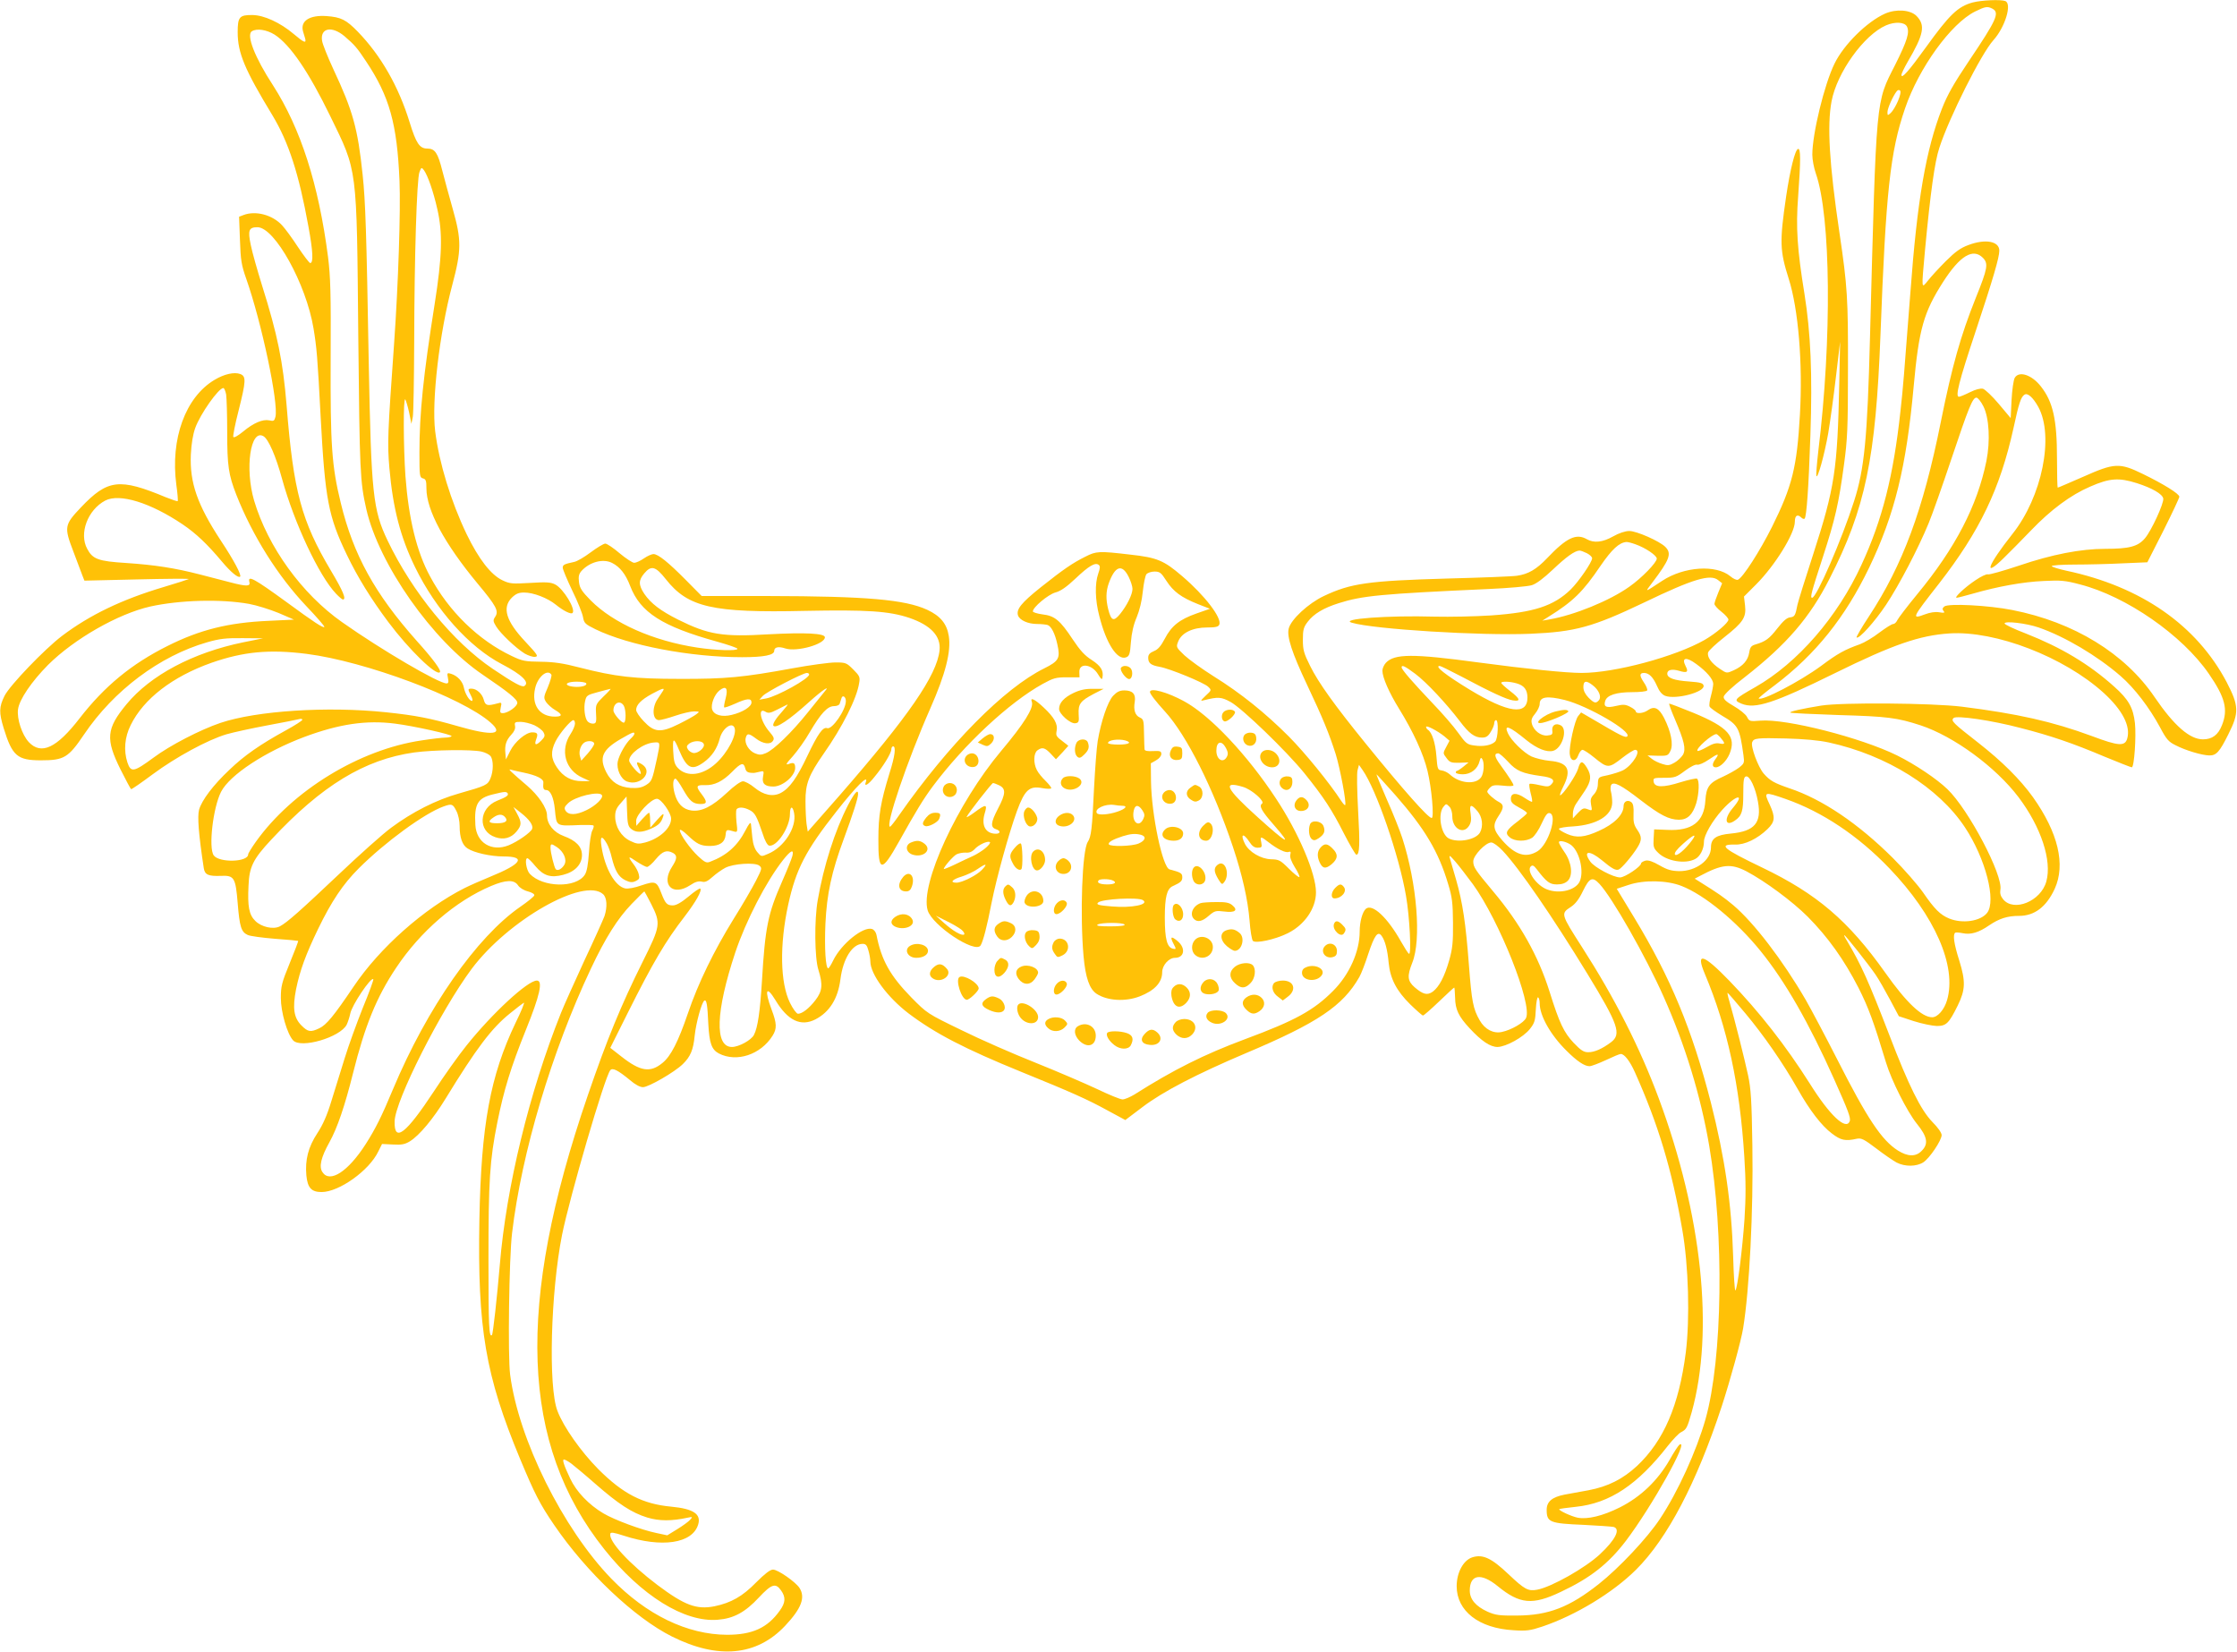 <?xml version="1.0" standalone="no"?>
<!DOCTYPE svg PUBLIC "-//W3C//DTD SVG 20010904//EN"
 "http://www.w3.org/TR/2001/REC-SVG-20010904/DTD/svg10.dtd">
<svg version="1.0" xmlns="http://www.w3.org/2000/svg"
 width="1280pt" height="945pt" viewBox="0 0 1280 945"
 preserveAspectRatio="xMidYMid meet">
<g transform="translate(0,945) scale(0.1,-0.1)"
fill="#ffc107" stroke="none">
<path d="M11288 9436 c-85 -23 -133 -69 -269 -258 -96 -133 -139 -182 -139
-157 0 8 16 41 35 74 94 160 103 211 51 264 -35 35 -116 41 -180 13 -103 -46
-236 -177 -289 -286 -58 -118 -127 -401 -127 -521 0 -28 9 -76 20 -107 86
-246 93 -946 14 -1591 -8 -70 -13 -133 -11 -140 7 -21 46 120 68 244 11 66 31
210 44 322 l24 202 -5 -244 c-10 -487 -26 -592 -148 -969 -46 -141 -87 -273
-91 -292 -12 -62 -16 -69 -42 -72 -19 -2 -40 -21 -73 -63 -46 -59 -67 -75
-125 -92 -24 -7 -31 -15 -36 -46 -7 -45 -36 -78 -89 -102 -40 -18 -40 -18 -80
9 -48 32 -74 68 -66 94 4 11 45 49 92 86 108 85 127 114 119 182 l-6 51 69 69
c108 108 222 292 222 359 0 36 15 46 38 23 6 -6 15 -9 18 -5 11 11 23 175 33
477 12 349 2 584 -34 809 -41 253 -50 378 -36 558 15 208 15 276 -1 271 -17
-6 -45 -118 -68 -273 -38 -259 -36 -309 15 -470 55 -173 81 -484 64 -778 -17
-300 -44 -409 -160 -642 -69 -138 -167 -291 -195 -302 -7 -3 -27 6 -43 20 -82
68 -265 56 -390 -26 -105 -69 -100 -68 -58 -12 101 133 114 168 76 206 -33 33
-166 92 -207 91 -22 0 -59 -12 -92 -31 -60 -34 -110 -39 -150 -16 -61 35 -116
9 -228 -109 -61 -64 -108 -91 -172 -100 -25 -4 -205 -11 -400 -16 -451 -13
-551 -27 -705 -100 -89 -42 -188 -134 -201 -186 -12 -46 19 -140 105 -322 90
-190 127 -281 164 -397 25 -81 63 -282 54 -291 -2 -3 -12 8 -22 23 -67 103
-207 275 -300 369 -135 135 -275 248 -431 345 -65 41 -140 95 -167 120 -48 46
-48 47 -35 80 20 49 83 79 165 79 50 0 65 4 70 17 15 38 -84 167 -213 277
-105 90 -143 106 -297 123 -179 21 -194 20 -257 -12 -74 -37 -125 -72 -256
-176 -110 -88 -140 -125 -129 -160 9 -27 57 -49 109 -49 24 0 52 -3 61 -6 21
-8 42 -50 55 -110 18 -80 9 -96 -75 -138 -229 -113 -546 -434 -829 -838 -26
-38 -50 -68 -53 -68 -30 0 97 375 231 679 86 195 119 324 105 412 -11 70 -48
115 -123 150 -128 59 -348 78 -911 79 l-380 0 -90 91 c-101 102 -159 149 -186
149 -10 0 -35 -11 -55 -25 -20 -14 -45 -25 -55 -25 -10 0 -48 25 -84 55 -35
30 -72 55 -82 55 -10 -1 -47 -23 -83 -50 -36 -27 -78 -52 -95 -55 -56 -12 -65
-16 -65 -33 0 -10 25 -69 55 -132 31 -63 58 -131 61 -151 6 -34 12 -40 71 -69
191 -93 543 -160 839 -160 125 0 184 12 184 36 0 22 25 27 64 14 65 -21 226
24 226 64 0 23 -114 28 -322 17 -264 -16 -345 -2 -518 84 -101 51 -155 92
-193 147 -34 51 -34 78 -1 117 40 48 65 42 124 -33 127 -161 266 -193 796
-181 354 7 481 -1 597 -40 123 -42 182 -105 173 -186 -15 -142 -178 -378 -573
-831 l-181 -206 -7 44 c-3 24 -6 82 -6 129 -1 100 19 151 104 273 107 152 190
317 203 404 6 34 3 41 -34 78 -38 38 -43 40 -101 40 -34 0 -146 -15 -249 -34
-278 -51 -381 -61 -642 -60 -261 0 -367 12 -574 65 -92 24 -145 32 -221 33
-90 1 -107 4 -167 33 -190 90 -360 255 -467 455 -77 141 -123 332 -141 573
-12 171 -13 453 -1 440 4 -6 14 -39 22 -75 l13 -65 8 40 c4 22 7 213 8 425 1
494 15 936 30 975 11 29 12 29 26 11 22 -31 54 -123 76 -221 32 -137 28 -273
-15 -545 -65 -409 -87 -625 -87 -848 0 -135 1 -144 20 -149 17 -4 20 -14 20
-58 0 -123 103 -315 293 -544 107 -128 122 -157 101 -189 -14 -21 -13 -26 5
-56 25 -41 113 -124 163 -155 21 -12 48 -21 60 -19 20 3 14 12 -57 88 -110
117 -133 194 -76 251 23 22 39 29 70 29 53 0 134 -31 182 -70 43 -35 86 -56
95 -47 20 20 -52 139 -99 163 -25 13 -50 15 -143 9 -105 -6 -117 -5 -159 15
-67 32 -136 122 -205 264 -90 188 -157 406 -180 589 -21 172 24 560 98 837 53
199 53 257 3 433 -22 78 -49 177 -60 220 -26 103 -42 127 -86 127 -44 0 -64
30 -101 150 -63 205 -164 382 -297 519 -66 68 -96 83 -178 89 -98 7 -152 -28
-135 -88 3 -11 9 -29 12 -40 8 -30 -6 -25 -66 26 -77 65 -169 107 -235 108
-75 1 -85 -11 -85 -98 0 -119 40 -214 199 -476 93 -155 151 -333 206 -637 26
-141 29 -208 10 -208 -5 0 -37 42 -71 93 -33 51 -74 106 -90 123 -55 60 -151
85 -220 59 l-26 -10 5 -133 c4 -115 8 -143 36 -222 88 -250 186 -713 167 -790
-6 -23 -10 -26 -35 -20 -38 8 -91 -15 -151 -65 -28 -23 -51 -36 -55 -30 -3 5
10 73 30 150 43 171 44 197 10 210 -34 13 -92 0 -147 -33 -167 -99 -254 -338
-219 -601 7 -48 10 -90 8 -93 -3 -2 -33 8 -68 22 -266 111 -333 103 -486 -58
-95 -100 -97 -112 -43 -253 23 -60 46 -122 52 -138 l11 -28 301 7 c165 4 299
5 296 2 -3 -2 -68 -23 -145 -46 -238 -71 -421 -159 -580 -279 -99 -75 -299
-283 -329 -343 -32 -64 -32 -96 -5 -185 49 -159 78 -184 213 -184 133 0 157
15 247 148 170 252 433 449 703 527 73 21 108 25 205 24 l116 -1 -114 -23
c-287 -59 -530 -188 -667 -354 -116 -140 -121 -199 -34 -374 30 -60 57 -110
60 -112 3 -2 59 37 125 86 131 97 313 196 421 228 38 11 143 34 234 51 91 17
173 33 183 36 9 3 17 1 17 -4 0 -5 -44 -33 -97 -62 -144 -79 -236 -143 -319
-223 -94 -88 -160 -176 -175 -230 -10 -39 -3 -137 27 -334 6 -38 26 -47 100
-44 74 3 82 -10 94 -156 11 -135 20 -165 57 -182 14 -7 84 -16 156 -22 72 -5
132 -11 133 -12 2 -1 -20 -59 -48 -127 -46 -112 -51 -133 -51 -200 0 -80 36
-205 70 -242 44 -49 270 17 307 90 7 15 16 43 20 62 8 47 118 211 132 198 3
-3 -24 -77 -60 -164 -35 -88 -82 -217 -104 -289 -22 -71 -56 -182 -76 -245
-24 -80 -49 -136 -80 -183 -52 -79 -71 -152 -63 -242 7 -71 29 -95 87 -95 100
0 273 123 325 233 l21 42 62 -3 c50 -3 69 1 97 18 55 34 134 129 205 245 175
286 263 403 368 487 37 30 72 57 79 61 7 4 -14 -48 -47 -115 -145 -304 -197
-584 -207 -1128 -11 -621 34 -888 233 -1367 84 -201 113 -258 195 -378 184
-270 460 -531 674 -638 264 -132 485 -111 647 61 94 100 118 163 82 218 -24
35 -123 104 -151 104 -16 0 -47 -24 -96 -73 -78 -80 -143 -117 -239 -137 -102
-20 -170 5 -325 121 -163 123 -281 251 -271 294 2 10 19 8 77 -11 218 -71 393
-45 426 64 18 60 -28 90 -154 102 -163 15 -276 73 -417 214 -99 100 -199 241
-234 333 -54 137 -39 680 26 1008 44 218 244 904 276 942 13 16 44 0 112 -56
30 -26 58 -41 75 -41 32 0 181 86 228 132 44 43 60 81 68 163 8 75 40 190 55
200 13 8 18 -22 23 -135 6 -109 19 -145 60 -167 102 -53 240 -7 308 102 25 40
24 70 -6 149 -42 112 -31 141 22 54 70 -117 145 -153 229 -110 81 42 129 119
143 230 15 117 68 202 127 202 18 0 25 -8 33 -38 6 -20 11 -48 11 -62 0 -74
99 -207 220 -299 153 -115 321 -202 645 -334 283 -115 376 -156 494 -221 l100
-54 98 74 c117 89 310 189 593 309 410 173 554 270 648 435 11 19 34 79 51
132 36 108 55 134 77 103 19 -26 33 -78 40 -155 9 -90 45 -159 123 -236 36
-35 69 -64 73 -64 5 0 46 36 92 80 46 44 85 80 87 80 2 0 4 -26 5 -58 1 -68
20 -107 83 -175 69 -74 118 -107 160 -107 48 1 147 55 185 103 27 34 31 48 34
113 2 40 8 71 13 68 5 -3 9 -18 9 -34 0 -71 62 -181 153 -271 60 -60 103 -89
132 -89 11 0 53 16 94 35 40 19 78 35 85 35 21 0 53 -42 81 -105 133 -297 211
-554 271 -901 36 -204 44 -509 20 -702 -39 -303 -126 -505 -279 -649 -81 -75
-166 -118 -277 -139 -47 -9 -108 -20 -137 -25 -72 -14 -103 -40 -103 -87 0
-71 17 -78 210 -86 85 -4 163 -10 173 -12 41 -12 11 -73 -78 -156 -83 -78
-278 -188 -359 -203 -52 -10 -72 1 -165 89 -98 93 -147 115 -207 96 -51 -17
-89 -87 -89 -165 0 -142 127 -241 325 -252 74 -5 96 -2 165 21 190 64 403 193
536 325 180 179 347 498 491 936 48 147 111 376 122 445 36 219 59 670 53
1045 -4 258 -8 326 -25 405 -19 88 -75 312 -107 423 -8 26 -12 47 -10 47 2 0
48 -53 103 -119 102 -122 213 -281 298 -431 68 -121 137 -211 196 -255 51 -39
76 -45 143 -30 26 5 41 -3 110 -55 44 -34 97 -70 117 -81 48 -25 114 -24 153
1 36 23 105 126 105 156 0 13 -22 44 -53 75 -66 68 -135 206 -247 499 -118
306 -159 398 -242 538 -11 17 -18 32 -15 32 6 0 139 -168 178 -225 19 -27 56
-93 84 -145 l50 -94 85 -28 c47 -15 106 -27 132 -28 54 0 69 14 120 117 44 90
46 137 9 257 -31 97 -38 150 -23 160 4 2 23 1 42 -3 47 -10 93 4 152 45 58 39
104 54 171 54 88 0 156 51 204 155 63 138 20 321 -125 525 -72 100 -176 204
-313 311 -145 113 -157 125 -141 141 16 16 218 -13 384 -57 172 -44 298 -87
480 -164 80 -33 151 -61 156 -61 14 0 26 177 18 253 -10 89 -37 136 -119 209
-145 130 -304 224 -504 303 -68 26 -123 52 -123 58 0 16 126 1 195 -23 150
-52 334 -161 468 -277 81 -70 166 -182 226 -293 37 -70 49 -84 90 -104 56 -29
149 -57 192 -58 40 -1 59 19 110 122 62 123 60 162 -10 297 -172 326 -489 547
-918 638 -46 10 -83 22 -83 26 0 5 60 9 133 9 72 0 196 3 273 7 l141 6 92 181
c50 100 91 187 91 194 0 17 -91 73 -208 130 -135 66 -163 64 -345 -17 -76 -33
-140 -61 -143 -61 -2 0 -4 75 -4 168 0 222 -23 323 -92 411 -52 67 -126 91
-150 49 -7 -13 -15 -70 -18 -127 l-5 -103 -68 81 c-37 44 -78 83 -91 87 -15 3
-42 -4 -74 -20 -28 -14 -57 -26 -63 -26 -22 0 -1 85 96 376 99 298 135 421
135 460 0 54 -80 69 -177 32 -44 -16 -75 -38 -129 -92 -39 -39 -85 -89 -102
-111 -39 -48 -38 -56 -17 176 31 327 55 503 82 584 56 173 239 537 309 615 67
74 108 209 68 224 -26 10 -136 5 -186 -8z m113 -36 c42 -23 24 -63 -135 -299
-86 -128 -123 -193 -154 -272 -92 -236 -142 -523 -181 -1054 -37 -479 -41
-538 -57 -680 -40 -367 -103 -618 -223 -877 -136 -297 -365 -561 -607 -699
-123 -70 -127 -75 -79 -95 78 -32 184 2 535 175 331 163 484 216 655 227 263
17 655 -134 883 -341 106 -97 154 -189 134 -260 -13 -46 -49 -44 -203 14 -225
83 -426 128 -744 168 -172 21 -687 25 -805 6 -110 -18 -182 -34 -176 -40 3 -3
128 -9 278 -14 278 -8 333 -15 468 -59 190 -63 429 -238 560 -411 129 -171
192 -363 159 -482 -31 -114 -188 -177 -248 -101 -14 17 -18 34 -15 53 17 82
-182 460 -303 576 -61 59 -185 142 -288 193 -207 102 -634 211 -782 199 -61
-5 -64 -4 -77 22 -8 15 -42 42 -75 61 -45 26 -60 40 -58 54 1 12 51 59 122
113 238 186 371 340 483 561 206 403 265 689 292 1397 31 818 55 1046 141
1296 79 231 262 484 400 553 59 29 71 31 100 16z m-490 -101 c17 -33 3 -80
-67 -220 -112 -221 -107 -165 -144 -1559 -15 -579 -32 -753 -91 -937 -69 -217
-215 -553 -240 -553 -13 0 -5 29 62 235 69 212 90 303 120 525 20 146 23 208
23 550 1 401 -3 471 -49 780 -58 394 -71 611 -45 750 31 165 185 380 312 435
51 22 105 19 119 -6z m-9340 -47 c89 -57 195 -212 319 -467 156 -320 151 -279
160 -1255 8 -783 10 -833 46 -993 72 -316 379 -753 666 -947 149 -101 198
-141 198 -161 0 -21 -54 -59 -83 -59 -16 0 -17 5 -12 31 7 31 6 32 -21 24 -56
-15 -67 -12 -76 22 -9 34 -41 63 -70 63 -22 0 -22 -3 -3 -40 9 -17 11 -30 5
-30 -14 0 -39 41 -46 77 -7 35 -37 67 -73 78 -22 7 -24 5 -18 -24 5 -23 3 -31
-8 -31 -45 0 -373 192 -597 350 -231 162 -425 431 -504 696 -54 184 -21 413
54 368 28 -17 70 -112 106 -244 69 -251 212 -556 309 -657 17 -18 35 -33 39
-33 21 0 2 47 -69 166 -168 283 -214 452 -253 944 -21 254 -52 405 -140 685
-27 87 -57 192 -65 233 -18 85 -11 102 38 102 99 0 279 -325 321 -579 18 -109
23 -163 41 -511 25 -466 44 -565 150 -785 62 -129 139 -253 237 -384 119 -159
274 -309 295 -287 10 9 -39 76 -133 180 -239 269 -362 491 -434 788 -52 212
-60 332 -58 828 2 374 -1 467 -15 580 -54 417 -157 736 -315 982 -104 159
-154 288 -121 309 28 18 85 9 130 -19z m400 -9 c58 -50 72 -66 123 -143 135
-202 178 -358 192 -685 7 -168 -7 -591 -31 -930 -37 -520 -39 -570 -27 -712
20 -230 63 -396 147 -568 119 -244 309 -457 497 -555 115 -60 161 -105 128
-125 -13 -8 -58 16 -180 98 -226 152 -461 439 -602 734 -84 175 -94 270 -108
1013 -13 754 -19 930 -35 1080 -28 267 -56 366 -167 603 -33 71 -62 144 -65
163 -12 74 55 88 128 27z m8889 -371 c-12 -28 -30 -58 -41 -68 -18 -16 -19
-16 -19 5 0 21 32 93 53 119 6 8 14 9 19 4 6 -6 1 -29 -12 -60z m486 -897 c32
-33 28 -59 -41 -230 -86 -215 -135 -387 -200 -710 -101 -504 -218 -818 -412
-1113 -41 -62 -72 -116 -70 -119 13 -12 105 91 169 187 75 113 184 322 243
465 21 50 79 215 130 367 100 298 122 353 144 353 8 0 26 -22 40 -50 33 -66
40 -198 17 -313 -52 -255 -177 -497 -396 -762 -56 -68 -107 -135 -113 -147 -6
-13 -16 -23 -24 -23 -8 0 -43 -22 -79 -49 -36 -28 -87 -58 -112 -67 -87 -31
-127 -53 -222 -124 -121 -89 -340 -203 -357 -186 -2 2 40 37 94 77 231 175
400 385 538 671 146 304 213 576 255 1038 30 328 57 423 169 598 96 149 170
194 227 137z m-10052 -782 c3 -21 6 -118 6 -215 0 -194 8 -245 52 -358 93
-236 238 -466 400 -637 60 -63 107 -117 104 -120 -7 -7 -58 26 -216 142 -187
136 -224 156 -213 115 7 -26 -17 -26 -112 -1 -38 10 -115 30 -170 44 -143 37
-259 55 -423 66 -160 10 -192 22 -223 81 -48 88 3 223 103 276 82 43 259 -12
443 -136 77 -52 141 -113 225 -213 51 -61 94 -96 104 -86 9 9 -36 94 -111 207
-134 204 -178 331 -171 491 3 62 12 116 25 152 29 81 134 229 161 229 5 0 12
-17 16 -37z m10369 -71 c92 -168 21 -515 -148 -727 -143 -181 -170 -256 -49
-137 32 31 102 102 155 157 113 118 227 203 339 251 112 49 164 52 266 20 88
-28 147 -62 152 -88 5 -26 -68 -185 -105 -228 -40 -47 -90 -60 -227 -60 -140
0 -305 -32 -493 -96 -90 -30 -171 -53 -178 -50 -8 3 -40 -12 -72 -34 -60 -40
-124 -100 -107 -100 5 0 48 11 94 24 139 40 285 67 404 72 97 5 123 3 209 -20
264 -68 584 -290 736 -511 93 -135 111 -204 75 -294 -22 -56 -56 -81 -109 -81
-75 0 -165 78 -276 241 -170 251 -463 430 -815 499 -137 27 -366 39 -389 20
-11 -9 -12 -16 -4 -26 9 -10 4 -12 -25 -7 -23 4 -53 -1 -82 -12 -78 -29 -75
-23 80 175 234 301 350 542 427 890 31 145 43 179 63 192 18 12 49 -16 79 -70z
m-2305 -786 c57 -20 122 -64 122 -82 0 -22 -85 -110 -156 -160 -113 -81 -318
-164 -459 -188 l-40 -7 35 22 c141 88 197 142 299 293 64 93 106 132 147 135
6 1 30 -5 52 -13z m-278 -51 c17 -9 30 -21 30 -29 0 -22 -77 -134 -123 -179
-97 -94 -210 -131 -455 -148 -91 -6 -236 -9 -322 -7 -268 8 -550 -13 -474 -35
125 -37 738 -75 1021 -63 256 11 356 38 653 180 278 134 377 163 421 127 l23
-18 -22 -53 c-12 -29 -22 -58 -22 -65 0 -8 18 -28 40 -45 22 -17 40 -38 40
-45 0 -18 -72 -79 -136 -116 -168 -96 -514 -189 -704 -189 -89 0 -314 23 -591
60 -376 51 -480 50 -529 -2 -11 -12 -20 -32 -20 -45 0 -39 39 -127 96 -219 81
-131 139 -258 162 -354 24 -99 39 -270 24 -270 -20 0 -161 159 -376 424 -178
219 -272 350 -319 445 -37 74 -42 93 -42 151 0 57 4 72 28 103 34 45 91 79
177 106 136 43 239 53 855 81 116 5 228 15 250 22 26 8 68 40 120 89 77 73
125 108 153 109 7 0 26 -7 42 -15z m-5577 -56 c45 -23 77 -64 103 -132 58
-151 183 -231 497 -318 64 -18 117 -36 117 -41 0 -13 -126 -9 -230 7 -252 38
-480 139 -610 270 -50 51 -63 70 -67 104 -4 32 -1 46 13 63 47 53 125 74 177
47z m2781 -61 c-20 -57 -18 -151 6 -242 40 -159 103 -255 153 -237 19 7 23 18
28 87 4 52 15 101 33 142 16 39 30 94 35 147 5 47 14 92 21 100 7 8 28 15 46
15 30 0 38 -6 68 -53 40 -62 85 -95 180 -133 l69 -27 -77 -27 c-97 -34 -143
-71 -181 -144 -22 -42 -39 -62 -62 -71 -24 -10 -33 -20 -33 -38 0 -31 15 -43
65 -52 58 -10 255 -91 278 -114 20 -19 20 -20 -14 -51 -32 -31 -32 -32 -9 -26
80 20 98 19 151 -10 66 -36 319 -280 422 -407 112 -139 158 -210 226 -344 35
-68 67 -123 72 -123 19 0 21 59 10 253 -6 113 -8 215 -3 231 l8 30 21 -30 c78
-111 209 -490 248 -719 21 -119 32 -341 17 -332 -6 4 -26 36 -46 71 -77 137
-163 217 -200 187 -20 -17 -36 -74 -36 -131 0 -114 -59 -246 -152 -339 -110
-111 -217 -170 -503 -276 -236 -88 -410 -175 -634 -317 -25 -15 -55 -28 -68
-28 -13 0 -78 27 -145 59 -68 32 -226 100 -353 151 -126 50 -318 134 -425 187
-194 94 -195 95 -285 186 -122 125 -172 214 -200 359 -3 15 -14 29 -25 33 -51
16 -176 -85 -222 -179 -12 -25 -25 -46 -29 -46 -15 0 -22 117 -16 255 8 170
35 296 105 485 52 141 82 234 82 257 0 31 -20 8 -58 -64 -75 -146 -139 -347
-173 -543 -20 -113 -18 -332 4 -399 26 -84 23 -121 -17 -173 -36 -47 -76 -78
-100 -78 -8 0 -29 28 -46 63 -56 115 -60 330 -10 561 45 204 99 309 278 536
110 140 184 214 166 165 -11 -29 14 -15 48 28 51 61 98 138 98 159 0 10 5 18
10 18 18 0 11 -56 -21 -156 -50 -163 -63 -239 -63 -376 -1 -190 18 -192 118
-13 99 177 139 243 194 317 179 239 435 478 628 585 62 34 76 38 140 38 l71 0
-1 30 c-2 55 72 46 107 -13 17 -28 23 -33 25 -19 8 40 -9 67 -61 101 -40 25
-67 55 -109 118 -72 109 -103 135 -173 143 -30 4 -55 12 -55 17 0 24 87 96
128 108 31 8 64 31 116 80 77 73 113 94 133 78 9 -7 8 -19 -3 -50z m174 -18
c12 -24 22 -55 22 -69 0 -32 -32 -96 -71 -144 -37 -45 -51 -39 -68 28 -14 57
-13 101 3 147 36 100 76 114 114 38z m-5033 -155 c44 -8 120 -32 169 -52 l88
-38 -146 -7 c-229 -10 -393 -51 -578 -144 -206 -103 -360 -230 -502 -413 -132
-171 -220 -212 -291 -137 -39 42 -69 133 -62 187 7 56 77 159 172 255 150 149
400 292 585 334 168 37 402 44 565 15z m330 -286 c336 -43 890 -250 1052 -393
80 -70 11 -78 -186 -21 -160 46 -242 62 -413 80 -334 35 -739 9 -947 -61 -115
-39 -288 -128 -383 -199 -113 -83 -129 -86 -149 -27 -22 68 -16 144 19 214 74
150 239 277 462 356 183 64 332 78 545 51z m7951 -58 c59 -43 96 -86 97 -113
0 -12 -6 -44 -13 -69 -7 -25 -11 -52 -8 -61 3 -8 36 -31 72 -53 92 -54 100
-68 122 -226 6 -44 5 -47 -27 -72 -19 -14 -59 -36 -89 -50 -80 -35 -97 -59
-102 -137 -7 -122 -76 -175 -217 -168 l-76 3 -3 -53 c-3 -47 0 -56 26 -81 48
-48 154 -66 211 -36 29 14 51 58 51 100 0 36 48 119 105 182 79 87 134 97 60
10 -53 -62 -44 -111 13 -71 39 27 47 54 47 154 0 79 3 95 16 98 21 4 54 -65
68 -145 22 -121 -19 -169 -155 -182 -85 -8 -114 -28 -114 -80 0 -72 -85 -135
-181 -135 -44 1 -68 7 -113 33 -40 23 -64 31 -81 27 -14 -4 -25 -11 -25 -16 0
-18 -93 -80 -120 -80 -39 0 -146 57 -170 90 -45 63 -7 68 65 9 60 -50 80 -60
97 -54 17 7 78 79 107 126 27 43 26 63 -1 102 -18 26 -23 44 -21 89 2 39 -2
60 -12 68 -21 17 -45 5 -45 -22 0 -49 -54 -103 -142 -142 -81 -37 -128 -41
-182 -17 -25 11 -46 24 -46 29 0 5 37 12 83 14 134 9 221 62 222 136 0 20 -3
48 -7 62 -4 14 -3 31 1 39 14 22 58 -1 169 -87 112 -86 161 -111 218 -112 50
0 79 28 100 95 16 55 19 131 4 140 -5 3 -47 -6 -93 -20 -101 -32 -150 -31
-155 3 -3 21 0 22 61 22 60 0 69 3 118 40 31 23 60 38 70 35 9 -3 39 10 68 30
52 36 62 36 36 1 -20 -27 -19 -46 3 -46 25 0 61 36 78 76 41 99 -6 153 -207
236 -74 30 -136 54 -138 52 -2 -2 12 -41 32 -87 54 -126 65 -172 47 -205 -9
-14 -30 -35 -48 -45 -29 -17 -39 -18 -70 -8 -20 6 -48 19 -61 30 l-24 19 59
-2 c55 -1 59 1 72 28 18 36 4 109 -36 188 -30 58 -56 71 -94 44 -25 -18 -68
-21 -68 -6 0 5 -14 17 -32 26 -27 14 -40 15 -82 5 -55 -13 -72 -5 -61 29 10
33 64 50 154 50 44 0 83 4 86 10 3 5 -5 26 -19 46 -26 39 -26 54 2 54 28 -1
51 -24 73 -74 13 -31 29 -50 47 -57 60 -23 227 21 220 58 -3 15 -17 19 -83 24
-86 6 -125 20 -125 45 0 22 27 28 68 16 46 -14 55 -7 37 27 -25 49 3 55 61 12z
m-1608 -56 c64 -48 176 -168 255 -271 53 -71 85 -94 127 -94 23 0 35 7 50 33
11 17 20 40 20 50 0 9 5 17 10 17 16 0 12 -107 -5 -123 -21 -21 -69 -30 -120
-22 -40 5 -48 12 -91 72 -26 37 -93 114 -149 172 -112 118 -175 190 -175 203
0 16 19 7 78 -37z m263 -15 c173 -92 258 -131 295 -137 48 -8 43 9 -16 54 -27
21 -49 41 -50 46 0 10 49 9 89 -3 42 -12 60 -36 61 -79 1 -106 -109 -91 -330
43 -141 86 -204 136 -172 136 5 0 60 -27 123 -60z m-5206 10 c3 -5 -6 -37 -20
-71 -25 -57 -25 -62 -10 -86 9 -13 32 -34 51 -45 44 -26 43 -38 -1 -38 -88 0
-135 67 -113 162 14 65 71 113 93 78z m1475 1 c0 -24 -183 -125 -246 -137
l-39 -7 19 21 c20 23 230 132 253 132 7 0 13 -4 13 -9z m-1276 -50 c7 -11 -17
-21 -54 -21 -16 0 -35 3 -44 6 -29 11 -5 24 44 24 27 0 51 -4 54 -9z m5760
-12 c35 -27 51 -66 35 -85 -17 -20 -27 -18 -60 15 -19 20 -29 40 -29 60 0 37
16 40 54 10z m-4962 -75 c-7 -26 -11 -49 -8 -51 3 -3 30 7 62 21 68 31 94 33
94 7 0 -24 -50 -56 -113 -71 -55 -14 -102 -1 -112 31 -9 29 13 86 42 109 38
30 50 12 35 -46z m-698 12 c-42 -41 -46 -48 -44 -88 4 -62 2 -68 -19 -68 -10
0 -23 6 -29 13 -16 18 -23 78 -14 116 7 32 12 35 72 51 36 10 68 18 73 19 4 1
-13 -19 -39 -43z m340 32 c-5 -7 -18 -28 -31 -47 -34 -50 -30 -121 8 -121 10
0 52 11 93 25 41 14 89 25 108 25 32 -1 32 -1 13 -16 -11 -9 -56 -34 -100 -56
-105 -52 -141 -49 -202 16 -24 25 -43 54 -43 64 0 29 28 58 90 92 60 32 75 37
64 18z m924 -5 c-8 -10 -51 -63 -95 -118 -92 -115 -195 -215 -241 -234 -26
-11 -38 -11 -62 -1 -36 15 -61 58 -53 88 7 28 17 28 58 -3 40 -31 83 -37 98
-13 9 13 4 23 -20 51 -52 60 -69 143 -23 115 16 -10 28 -8 67 12 26 14 53 26
58 29 6 2 -7 -14 -27 -37 -41 -45 -60 -77 -52 -85 16 -15 90 34 204 137 78 70
124 100 88 59z m122 -54 c0 -51 -79 -165 -107 -155 -24 9 -53 -32 -113 -158
-60 -127 -102 -186 -153 -213 -45 -23 -98 -12 -150 31 -24 20 -54 36 -66 36
-13 0 -50 -26 -92 -66 -84 -78 -144 -109 -203 -101 -49 7 -80 39 -96 98 -12
45 -10 84 5 84 5 0 24 -27 42 -59 40 -70 57 -85 101 -86 39 0 40 12 7 56 -35
45 -32 54 18 52 54 -2 102 21 157 77 50 51 65 55 74 20 5 -21 15 -27 46 -27 3
-1 18 2 34 6 28 7 28 6 22 -28 -7 -39 10 -56 59 -56 54 0 125 61 125 107 0 28
-9 33 -37 22 -20 -7 -16 1 24 45 27 31 71 92 97 138 63 107 101 148 138 148
17 0 31 6 33 15 3 8 7 22 10 31 6 20 25 8 25 -17z m4114 6 c131 -33 385 -180
357 -208 -10 -10 -41 6 -190 94 l-74 43 -17 -21 c-20 -25 -53 -175 -48 -218 4
-42 35 -46 49 -6 6 17 17 31 24 31 7 0 38 -20 67 -44 77 -63 83 -63 162 -1 32
25 65 45 72 45 39 0 -13 -87 -69 -117 -18 -9 -57 -21 -87 -28 -55 -11 -55 -11
-57 -49 0 -24 -9 -46 -23 -61 -18 -19 -21 -31 -16 -59 7 -35 7 -36 -19 -26
-23 9 -30 6 -56 -21 l-29 -31 0 28 c0 16 8 41 18 55 9 14 32 48 50 74 37 56
40 87 12 133 -26 42 -37 41 -50 -5 -10 -37 -88 -153 -103 -153 -4 0 4 22 18
50 49 97 27 138 -77 147 -35 3 -82 15 -105 25 -44 21 -116 91 -135 133 -24 53
8 41 108 -41 59 -47 113 -69 150 -60 53 14 86 123 45 146 -29 15 -52 2 -49
-29 3 -23 -1 -26 -28 -29 -37 -4 -80 29 -89 69 -5 19 0 34 19 56 14 17 26 42
26 56 0 41 43 47 144 22z m-5384 -34 c12 -24 13 -88 1 -95 -11 -7 -61 50 -61
69 0 45 40 62 60 26z m-280 -101 c0 -11 -11 -38 -25 -59 -62 -93 -31 -207 69
-251 l41 -19 -45 0 c-59 -1 -108 25 -143 78 -35 51 -37 92 -8 150 23 45 87
121 102 121 5 0 9 -9 9 -20z m-1030 0 c110 -14 329 -63 324 -72 -3 -4 -19 -8
-36 -8 -17 0 -77 -7 -135 -16 -356 -52 -740 -287 -949 -580 -24 -34 -44 -66
-44 -72 0 -45 -166 -49 -197 -6 -31 43 -4 274 42 364 50 97 253 230 477 314
199 74 354 97 518 76z m797 -9 c23 -11 47 -29 53 -41 10 -19 8 -26 -14 -48
-30 -30 -41 -26 -27 11 11 29 6 37 -24 37 -36 0 -100 -54 -126 -107 l-24 -48
-3 34 c-5 47 4 76 34 108 17 18 24 35 21 50 -4 21 0 23 32 23 20 0 55 -9 78
-19z m1146 -15 c15 -38 -39 -142 -106 -203 -76 -70 -167 -81 -218 -27 -19 20
-24 38 -27 97 -4 78 3 80 33 7 45 -107 73 -121 142 -71 47 34 77 79 92 138 16
57 70 95 84 59z m4062 -49 l29 -25 -19 -36 c-19 -35 -19 -36 2 -63 18 -25 27
-28 73 -27 l53 2 -29 -24 c-16 -13 -32 -23 -36 -24 -5 0 -8 -4 -8 -10 0 -5 18
-10 40 -10 46 0 85 30 96 75 5 20 9 23 15 13 14 -21 10 -82 -6 -105 -31 -44
-124 -36 -180 17 -11 10 -31 20 -45 22 -24 3 -25 7 -31 83 -6 75 -25 135 -49
150 -5 3 -10 11 -10 16 0 12 65 -22 105 -54z m-4635 15 c0 -5 -9 -17 -21 -28
-28 -25 -66 -92 -74 -130 -9 -44 17 -101 52 -115 77 -29 153 54 88 97 -33 21
-38 15 -19 -20 8 -16 13 -31 10 -33 -8 -8 -66 59 -66 76 0 39 82 99 142 103
37 3 37 3 17 -92 -27 -124 -29 -130 -62 -151 -25 -15 -45 -19 -88 -17 -67 5
-111 33 -140 90 -42 83 -23 128 81 189 69 40 80 44 80 31z m6212 -19 c31 -36
31 -43 -1 -37 -22 5 -42 -1 -76 -21 -26 -15 -49 -24 -52 -21 -12 12 83 96 108
96 3 0 13 -8 21 -17z m623 -31 c330 -72 627 -257 778 -485 118 -178 181 -421
127 -490 -38 -48 -141 -63 -217 -32 -51 21 -84 54 -150 150 -31 44 -108 132
-172 196 -198 197 -403 336 -592 399 -87 30 -111 43 -147 84 -32 37 -76 155
-66 180 9 23 29 25 194 21 103 -3 185 -10 245 -23z m-7065 -7 c0 -8 -17 -33
-37 -56 l-37 -41 -8 27 c-7 28 5 63 26 77 20 13 56 9 56 -7z m627 -2 c8 -20
-33 -55 -60 -51 -11 2 -25 11 -31 21 -9 15 -7 21 8 33 27 19 75 18 83 -3z
m-1272 -43 c22 -5 45 -17 52 -26 17 -23 17 -86 -1 -128 -15 -37 -26 -42 -181
-86 -131 -37 -266 -106 -386 -195 -48 -35 -183 -156 -300 -267 -220 -208 -296
-276 -338 -298 -37 -19 -105 -4 -140 31 -36 35 -45 82 -39 201 4 108 26 153
131 265 288 309 533 458 817 498 112 15 328 18 385 5z m5875 -59 c47 -52 81
-66 188 -81 65 -8 83 -23 59 -47 -14 -15 -23 -15 -68 -5 -29 7 -54 10 -57 7
-4 -3 0 -26 6 -52 7 -25 11 -48 8 -50 -2 -2 -21 8 -42 22 -47 32 -79 30 -79
-5 0 -20 10 -30 47 -50 27 -14 47 -28 45 -33 -1 -4 -24 -24 -51 -45 -69 -52
-77 -68 -47 -93 29 -24 92 -25 128 -2 14 10 38 45 54 81 22 48 33 63 46 60 47
-10 -8 -180 -69 -218 -67 -41 -128 -22 -202 62 -53 61 -57 87 -21 140 31 46
31 64 3 79 -28 14 -68 50 -68 60 0 4 7 15 17 24 13 13 27 15 75 10 32 -4 58
-3 58 2 0 9 -23 45 -75 117 -34 46 -37 66 -12 66 7 0 32 -22 57 -49z m-5635
-61 c76 -16 117 -36 114 -58 -3 -32 1 -42 16 -42 24 0 43 -41 50 -111 10 -99
3 -95 148 -89 37 1 70 0 73 -3 3 -3 0 -16 -7 -29 -7 -12 -16 -69 -19 -125 -5
-71 -12 -110 -24 -128 -50 -77 -241 -73 -315 6 -20 22 -30 89 -13 89 4 0 25
-20 45 -45 47 -56 88 -69 160 -50 67 17 107 60 107 113 0 48 -34 83 -105 109
-57 21 -95 68 -95 118 0 42 -49 114 -114 170 -89 76 -111 97 -96 92 9 -3 42
-10 75 -17z m4991 -131 c167 -191 245 -321 300 -506 23 -75 27 -107 28 -223 1
-113 -3 -148 -22 -215 -27 -94 -57 -150 -93 -178 -32 -23 -56 -17 -105 25 -41
36 -43 64 -13 140 53 131 27 452 -57 713 -14 43 -54 144 -89 222 -34 79 -61
143 -59 143 2 0 51 -55 110 -121z m-5081 12 c6 -12 -7 -21 -60 -42 -106 -43
-113 -175 -10 -209 47 -16 89 -5 120 32 30 36 31 52 4 102 l-21 39 42 -33 c50
-39 72 -72 65 -92 -8 -21 -83 -73 -134 -94 -98 -39 -185 14 -191 116 -7 120
13 154 100 175 69 17 77 17 85 6z m539 -10 c10 -16 -34 -60 -88 -86 -59 -29
-103 -30 -120 -3 -9 14 -6 23 14 42 39 39 179 72 194 47z m6773 -22 c211 -74
416 -211 594 -397 260 -271 387 -560 330 -754 -16 -55 -54 -98 -85 -98 -59 0
-147 83 -268 254 -211 298 -393 453 -706 603 -223 107 -254 133 -154 131 56
-2 128 33 186 89 43 42 45 68 12 140 -35 74 -33 75 91 32z m-6606 -171 c27
-23 63 -22 114 1 45 20 59 35 70 71 5 20 -1 17 -34 -20 l-40 -45 -1 43 c0 23
-3 42 -6 42 -4 0 -22 -17 -40 -37 l-33 -38 -1 29 c0 35 85 126 119 126 24 0
81 -80 81 -114 0 -54 -65 -113 -148 -136 -38 -10 -49 -9 -86 9 -52 25 -86 81
-86 140 0 31 7 49 33 77 l32 37 3 -84 c2 -71 6 -87 23 -101z m-999 101 c10
-19 18 -56 18 -85 0 -65 15 -109 45 -128 38 -25 133 -46 206 -46 132 0 104
-43 -76 -116 -49 -20 -115 -49 -147 -65 -232 -117 -486 -342 -635 -564 -112
-166 -155 -219 -196 -238 -50 -24 -65 -21 -102 16 -44 44 -52 99 -31 207 22
108 56 200 126 345 77 159 143 257 232 346 151 151 377 316 486 355 48 17 53
15 74 -27z m5682 25 c9 -9 16 -32 16 -55 0 -69 62 -105 95 -55 12 18 15 36 10
70 -9 55 2 59 39 15 28 -33 34 -85 15 -121 -22 -42 -125 -62 -179 -35 -45 23
-65 140 -30 182 15 18 15 18 34 -1z m-4004 -19 c30 -16 40 -34 74 -135 12 -39
27 -66 37 -68 44 -8 119 105 119 181 0 46 16 49 24 4 15 -81 -57 -194 -149
-232 -39 -17 -39 -17 -61 9 -15 17 -25 45 -29 83 -3 32 -7 67 -8 78 -2 14 -11
4 -31 -35 -46 -89 -107 -144 -202 -180 -21 -9 -31 -4 -69 31 -46 43 -105 126
-105 149 0 8 19 -4 43 -27 54 -52 76 -63 129 -63 56 0 86 21 90 63 3 32 4 33
51 19 17 -4 18 0 11 56 -3 33 -3 65 0 71 10 15 42 14 76 -4z m-1400 -40 c19
-22 3 -35 -46 -35 -49 0 -55 10 -21 33 28 20 51 21 67 2z m6792 -132 c-39 -53
-89 -96 -98 -82 -5 9 10 29 46 61 60 54 82 62 52 21z m-6210 -19 c9 -16 22
-51 28 -79 19 -77 39 -112 78 -131 27 -13 40 -14 59 -5 21 10 24 16 18 39 -3
15 -17 41 -31 59 -34 45 -30 48 20 13 25 -16 51 -30 58 -30 8 0 31 20 51 45
39 46 62 54 98 35 25 -14 24 -33 -5 -78 -67 -103 2 -173 104 -106 28 19 47 24
65 20 19 -5 33 1 62 27 21 19 54 42 73 52 46 24 168 32 194 13 17 -14 17 -17
-18 -86 -20 -39 -77 -138 -128 -219 -113 -183 -203 -367 -262 -541 -55 -161
-97 -244 -145 -283 -70 -58 -127 -49 -235 36 l-64 50 100 200 c145 290 216
410 325 551 65 85 101 149 90 160 -3 4 -34 -17 -67 -45 -42 -35 -71 -51 -90
-51 -33 0 -43 10 -66 70 -26 68 -34 71 -112 45 -39 -14 -78 -21 -94 -18 -58
11 -117 115 -136 238 -10 62 1 69 30 19z m5522 -12 c46 -41 70 -150 45 -205
-23 -50 -115 -73 -186 -46 -60 22 -120 106 -94 132 10 9 17 6 34 -16 57 -74
74 -87 116 -87 28 0 48 7 62 21 31 31 22 106 -20 165 -17 25 -31 49 -31 55 0
15 50 2 74 -19z m-396 -29 c96 -102 285 -377 486 -706 177 -290 195 -344 134
-390 -51 -38 -94 -57 -130 -57 -26 0 -42 10 -84 54 -56 60 -81 112 -137 291
-65 207 -169 392 -324 576 -102 122 -113 138 -113 171 0 34 71 108 103 108 12
0 40 -21 65 -47z m-5412 21 c39 -26 59 -71 44 -100 -14 -25 -39 -39 -50 -27
-9 10 -30 96 -30 122 0 25 4 26 36 5z m1348 -51 c-4 -16 -31 -83 -60 -149 -80
-181 -96 -261 -114 -564 -11 -178 -24 -269 -46 -311 -15 -30 -87 -69 -126 -69
-100 0 -93 203 19 540 61 182 177 407 274 530 44 56 63 64 53 23z m3894 -162
c150 -207 341 -685 304 -765 -12 -27 -85 -69 -138 -80 -49 -11 -98 15 -127 66
-38 66 -46 107 -62 318 -18 238 -36 357 -73 486 -16 55 -32 110 -36 124 -6 20
0 17 31 -19 21 -24 66 -83 101 -130z m1565 74 c106 -56 262 -171 351 -260 115
-116 208 -246 290 -406 57 -113 86 -191 158 -429 31 -102 120 -279 176 -349
61 -75 68 -116 27 -156 -33 -34 -79 -33 -136 3 -92 59 -173 179 -347 522 -69
135 -150 288 -180 340 -132 227 -297 442 -414 541 -55 46 -85 67 -197 137
l-24 15 29 15 c127 68 178 73 267 27z m-841 -72 c73 -78 265 -415 367 -645
123 -275 212 -566 261 -853 86 -507 77 -1215 -21 -1564 -52 -183 -159 -418
-261 -571 -72 -109 -233 -280 -349 -372 -168 -133 -288 -180 -469 -181 -100
-1 -122 2 -168 22 -68 31 -102 71 -102 121 0 93 65 103 160 25 126 -103 199
-110 362 -32 168 79 271 160 371 291 148 195 368 588 307 551 -6 -4 -32 -43
-57 -88 -68 -118 -165 -211 -284 -271 -98 -49 -185 -70 -242 -59 -35 7 -111
42 -105 49 3 2 45 8 94 13 195 20 354 126 529 351 28 35 61 70 74 76 31 16 35
24 61 115 129 465 59 1129 -189 1796 -107 288 -251 572 -438 863 -123 192
-123 193 -65 231 26 17 47 44 70 92 37 76 54 83 94 40z m-6188 -8 c9 -14 33
-29 57 -35 23 -6 39 -16 36 -23 -2 -7 -38 -36 -80 -65 -250 -173 -533 -578
-728 -1043 -65 -156 -100 -226 -156 -314 -101 -158 -206 -226 -248 -161 -21
31 -8 85 40 171 45 81 88 207 135 395 68 272 135 436 246 602 139 209 340 383
544 469 85 36 132 37 154 4z m6658 -4 c131 -51 315 -203 451 -371 142 -175
278 -413 422 -735 81 -181 96 -221 89 -240 -21 -54 -114 33 -228 215 -138 218
-290 412 -461 589 -150 155 -194 167 -140 39 129 -306 200 -634 226 -1048 9
-139 9 -228 1 -354 -12 -173 -40 -395 -52 -409 -4 -4 -10 83 -13 195 -9 301
-47 563 -128 882 -107 416 -229 711 -438 1056 l-100 165 67 22 c89 30 221 27
304 -6z m-6171 -47 c22 -20 25 -72 8 -125 -7 -19 -58 -133 -115 -254 -56 -122
-117 -257 -134 -300 -182 -455 -313 -996 -350 -1440 -16 -189 -39 -397 -45
-403 -17 -17 -20 53 -20 431 0 452 7 568 51 787 37 183 76 312 164 530 79 195
98 280 62 280 -53 0 -256 -188 -403 -372 -46 -57 -129 -174 -185 -260 -161
-245 -229 -298 -226 -174 2 118 264 635 441 873 209 279 643 526 752 427z
m275 -56 c56 -111 54 -125 -48 -329 -124 -249 -205 -446 -314 -764 -414 -1204
-385 -1997 94 -2599 211 -265 458 -419 649 -403 91 7 157 43 235 127 73 78 96
85 127 41 28 -39 26 -71 -8 -117 -70 -98 -157 -137 -301 -137 -228 1 -461 114
-662 321 -277 286 -531 797 -579 1167 -14 106 -6 668 11 810 55 462 227 1038
451 1513 83 176 153 287 233 370 38 39 71 72 73 72 1 0 19 -33 39 -72z m-459
-3200 c17 -13 80 -65 139 -117 135 -118 210 -166 297 -193 69 -21 140 -21 232
-1 29 6 29 5 13 -13 -9 -10 -42 -34 -73 -53 l-57 -35 -61 13 c-87 18 -241 75
-305 113 -84 50 -154 124 -189 198 -37 78 -47 110 -36 110 5 0 23 -10 40 -22z"/>
<path d="M6414 5629 c-8 -14 28 -64 47 -64 18 0 24 42 9 61 -15 17 -46 19 -56
3z"/>
<path d="M6144 5486 c-55 -26 -84 -57 -84 -92 0 -29 65 -86 93 -82 20 3 22 9
19 52 -3 59 10 76 88 117 l55 28 -60 0 c-43 1 -75 -6 -111 -23z"/>
<path d="M6369 5469 c-31 -34 -69 -146 -88 -259 -6 -36 -15 -157 -21 -270 -11
-234 -16 -276 -36 -307 -32 -50 -45 -415 -24 -653 11 -124 34 -189 75 -216 61
-40 164 -46 245 -15 86 33 130 80 130 139 0 39 38 82 73 82 54 0 63 55 16 95
-38 32 -46 27 -24 -15 16 -30 15 -32 -2 -28 -35 6 -48 55 -48 178 0 118 12
165 45 180 46 21 55 29 55 51 0 23 -8 28 -73 45 -40 11 -103 311 -106 503 l-1
104 30 17 c17 9 30 25 30 36 0 16 -6 19 -47 17 -32 -2 -48 1 -49 10 -1 6 -2
48 -3 92 -1 73 -3 81 -24 90 -27 12 -37 43 -29 90 7 44 -12 65 -60 65 -26 0
-42 -8 -64 -31z m69 -255 c42 -12 22 -24 -38 -24 -33 0 -60 4 -60 9 0 17 58
25 98 15z m-17 -374 c34 0 20 -18 -28 -34 -50 -17 -109 -21 -117 -8 -15 25 47
54 98 47 16 -3 37 -5 47 -5z m115 -25 c14 -21 15 -31 6 -50 -25 -54 -68 -18
-55 46 7 36 27 37 49 4z m-8 -141 c33 -9 27 -33 -13 -50 -38 -16 -161 -19
-170 -5 -7 12 24 29 80 47 46 14 70 16 103 8z m-164 -260 c30 -12 16 -24 -28
-24 -43 0 -63 10 -49 24 8 8 56 8 77 0z m176 -114 c38 -25 -64 -46 -178 -36
-75 6 -91 10 -79 22 21 21 229 32 257 14z m-105 -140 c4 -6 -26 -10 -82 -10
-60 0 -83 3 -73 10 20 13 147 13 155 0z"/>
<path d="M6580 5491 c0 -11 34 -55 87 -113 123 -135 276 -439 388 -774 53
-159 85 -300 95 -421 4 -58 13 -110 19 -116 16 -16 125 7 198 43 98 48 163
143 163 235 0 107 -99 340 -228 535 -166 253 -379 478 -527 558 -97 53 -195
79 -195 53z m435 -321 c12 -23 13 -35 5 -50 -21 -39 -60 -16 -60 35 0 54 30
62 55 15z m97 -222 c51 -15 129 -84 109 -96 -18 -13 -3 -41 68 -122 109 -125
79 -110 -93 45 -183 165 -204 209 -84 173z m36 -313 c16 -25 29 -35 48 -35 24
0 26 3 21 30 -8 37 -4 37 42 1 50 -39 97 -62 115 -55 11 4 13 0 9 -16 -4 -13
6 -39 26 -72 18 -28 29 -53 26 -56 -3 -3 -30 18 -59 47 -50 50 -58 54 -104 55
-57 2 -124 41 -148 87 -29 57 -11 67 24 14z"/>
<path d="M5904 5435 c13 -34 -44 -125 -176 -282 -250 -298 -464 -762 -420
-911 26 -87 272 -250 303 -201 14 23 36 105 63 245 29 145 98 394 145 524 45
122 71 145 145 131 26 -5 48 -5 51 -1 2 4 -12 22 -31 41 -20 19 -43 47 -51 63
-21 40 -19 97 3 113 27 20 43 16 76 -19 l30 -32 36 38 35 39 -24 19 c-47 35
-48 38 -43 67 8 38 -14 77 -75 134 -50 47 -78 60 -67 32z m-189 -477 c42 -19
41 -48 -5 -135 -42 -81 -44 -107 -9 -118 25 -8 24 -25 -2 -25 -59 0 -85 46
-65 115 17 55 9 57 -57 8 -27 -20 -48 -32 -46 -27 7 19 144 194 151 194 4 0
19 -5 33 -12z m-76 -360 c-19 -16 -51 -36 -73 -46 -21 -9 -67 -31 -102 -48
-35 -17 -64 -28 -64 -26 0 12 53 73 73 84 12 6 36 11 53 10 20 -2 37 5 50 19
22 25 75 50 88 41 5 -3 -6 -18 -25 -34z m-20 -124 c-28 -31 -114 -74 -146 -74
-41 0 -24 19 30 35 28 9 70 28 92 44 48 33 58 31 24 -5z m-119 -342 c14 -11
21 -24 17 -28 -11 -11 -64 19 -117 67 l-45 40 60 -30 c33 -16 71 -38 85 -49z"/>
<path d="M7000 5375 c-14 -16 -10 -47 6 -52 17 -6 68 42 60 55 -10 17 -51 15
-66 -3z"/>
<path d="M7121 5246 c-16 -20 -5 -53 20 -61 27 -9 51 13 47 44 -2 20 -9 27
-29 29 -14 2 -31 -4 -38 -12z"/>
<path d="M5623 5226 l-28 -24 28 -13 c25 -11 30 -10 49 8 22 23 19 53 -6 53
-8 0 -27 -11 -43 -24z"/>
<path d="M6160 5201 c-14 -28 -12 -67 5 -81 11 -9 19 -7 40 14 25 25 30 42 19
70 -9 22 -51 20 -64 -3z"/>
<path d="M6699 5156 c-15 -33 4 -58 40 -54 22 3 26 8 26 38 0 31 -3 35 -27 38
-22 3 -30 -2 -39 -22z"/>
<path d="M7222 5148 c-31 -31 6 -88 57 -88 44 0 56 45 21 80 -22 22 -60 26
-78 8z"/>
<path d="M5532 5128 c-29 -29 -2 -72 40 -66 42 6 32 78 -11 78 -9 0 -22 -5
-29 -12z"/>
<path d="M6082 4998 c-20 -20 -14 -48 13 -60 51 -23 121 27 81 58 -24 17 -78
18 -94 2z"/>
<path d="M7331 4996 c-16 -19 -11 -46 12 -60 25 -16 52 4 52 40 0 24 -5 30
-26 32 -14 2 -31 -4 -38 -12z"/>
<path d="M5400 4950 c-15 -28 4 -60 35 -60 14 0 29 8 35 20 15 28 -4 60 -35
60 -14 0 -29 -8 -35 -20z"/>
<path d="M6812 4944 c-29 -20 -28 -50 2 -69 19 -13 29 -14 45 -5 28 14 29 65
2 80 -25 13 -22 13 -49 -6z"/>
<path d="M6662 4918 c-29 -29 -2 -72 40 -66 42 6 32 78 -11 78 -9 0 -22 -5
-29 -12z"/>
<path d="M7416 4868 c-19 -27 -5 -58 27 -58 43 0 60 35 31 64 -21 22 -40 20
-58 -6z"/>
<path d="M5861 4808 c-11 -28 9 -82 31 -86 24 -5 50 27 42 52 -9 28 -34 56
-51 56 -7 0 -17 -10 -22 -22z"/>
<path d="M5301 4774 c-25 -31 -26 -43 -7 -50 18 -7 72 21 80 41 11 29 7 35
-23 35 -20 0 -36 -9 -50 -26z"/>
<path d="M6062 4784 c-30 -21 -29 -52 4 -60 50 -13 100 29 74 61 -16 19 -50
19 -78 -1z"/>
<path d="M6885 4726 c-38 -38 -29 -86 17 -86 34 0 52 76 23 100 -11 9 -19 7
-40 -14z"/>
<path d="M7496 4734 c-11 -28 -6 -71 9 -84 12 -10 20 -9 40 4 33 22 40 41 27
72 -14 28 -66 34 -76 8z"/>
<path d="M6666 4704 c-33 -32 -7 -64 51 -64 33 0 53 16 53 42 0 35 -75 52
-104 22z"/>
<path d="M5213 4630 c-35 -14 -31 -55 7 -69 61 -21 115 25 71 61 -25 20 -44
22 -78 8z"/>
<path d="M5806 4599 c-30 -35 -32 -49 -11 -88 14 -29 38 -45 49 -34 10 10 7
141 -3 147 -5 4 -21 -8 -35 -25z"/>
<path d="M7557 4602 c-20 -22 -22 -51 -6 -86 17 -36 34 -39 69 -10 36 31 38
57 5 89 -29 30 -46 31 -68 7z"/>
<path d="M5912 4578 c-25 -25 -8 -108 22 -108 20 0 46 34 46 59 0 51 -39 78
-68 49z"/>
<path d="M6056 4524 c-30 -30 -13 -74 29 -74 42 0 59 44 29 74 -8 9 -22 16
-29 16 -7 0 -21 -7 -29 -16z"/>
<path d="M6962 4498 c-17 -17 -15 -38 9 -78 20 -32 22 -33 35 -15 27 36 13
105 -21 105 -6 0 -16 -5 -23 -12z"/>
<path d="M6832 4488 c-15 -15 -15 -53 -2 -79 16 -28 58 -25 66 5 11 44 -38
100 -64 74z"/>
<path d="M5168 4433 c-36 -43 -28 -83 17 -83 16 0 26 8 33 29 20 58 -14 95
-50 54z"/>
<path d="M5752 4378 c-16 -16 -15 -43 3 -78 18 -35 30 -38 45 -11 15 30 12 66
-8 84 -22 20 -25 20 -40 5z"/>
<path d="M7640 4370 c-24 -24 -27 -60 -4 -60 41 0 74 41 53 66 -15 19 -25 18
-49 -6z"/>
<path d="M5874 4325 c-9 -14 -14 -31 -11 -40 14 -35 107 -26 107 10 0 56 -65
76 -96 30z"/>
<path d="M6047 4282 c-22 -24 -22 -62 -2 -62 24 0 66 46 59 64 -8 21 -37 20
-57 -2z"/>
<path d="M6870 4283 c-45 -16 -65 -64 -38 -91 20 -20 48 -14 85 19 33 28 39
30 88 24 62 -8 82 7 45 37 -17 14 -38 18 -94 17 -39 0 -78 -3 -86 -6z"/>
<path d="M6717 4273 c-13 -12 -7 -71 8 -83 23 -19 45 -4 45 29 0 40 -34 74
-53 54z"/>
<path d="M5122 4204 c-27 -19 -28 -40 -3 -54 50 -26 122 1 101 40 -18 33 -62
39 -98 14z"/>
<path d="M5712 4164 c-26 -18 -28 -41 -6 -72 19 -28 57 -29 84 -2 28 28 26 64
-5 78 -34 16 -46 15 -73 -4z"/>
<path d="M7633 4164 c-12 -33 40 -82 57 -54 14 21 12 28 -10 50 -24 24 -39 25
-47 4z"/>
<path d="M7018 4128 c-40 -14 -38 -57 3 -92 17 -14 37 -26 44 -26 41 0 61 74
28 102 -26 22 -45 26 -75 16z"/>
<path d="M5871 4116 c-15 -17 -5 -59 18 -80 16 -15 19 -14 40 8 15 16 21 33
19 52 -2 24 -8 30 -34 32 -18 2 -36 -3 -43 -12z"/>
<path d="M6837 4072 c-22 -24 -21 -65 1 -85 40 -36 102 -9 102 45 0 51 -69 78
-103 40z"/>
<path d="M6030 4061 c-14 -27 -13 -43 6 -69 14 -21 17 -21 45 -7 49 26 36 95
-18 95 -12 0 -27 -9 -33 -19z"/>
<path d="M5208 4039 c-38 -22 -14 -69 35 -69 39 0 67 17 67 40 0 34 -63 52
-102 29z"/>
<path d="M7582 4038 c-30 -30 0 -75 43 -64 19 5 25 13 25 35 0 38 -41 56 -68
29z"/>
<path d="M5707 3952 c-10 -10 -17 -33 -17 -51 0 -44 26 -52 57 -17 28 33 30
62 4 76 -25 13 -25 13 -44 -8z"/>
<path d="M5346 3919 c-33 -26 -33 -56 -1 -71 46 -21 103 23 74 58 -26 31 -46
35 -73 13z"/>
<path d="M7066 3919 c-34 -27 -34 -63 0 -94 34 -32 58 -32 89 0 27 26 34 82
13 103 -19 19 -73 14 -102 -9z"/>
<path d="M5844 3920 c-32 -13 -38 -40 -16 -70 27 -36 65 -38 91 -4 11 15 21
32 21 39 0 29 -59 51 -96 35z"/>
<path d="M7478 3918 c-20 -7 -28 -17 -28 -34 0 -47 86 -56 114 -12 21 34 -37
64 -86 46z"/>
<path d="M5490 3860 c-25 -15 12 -130 42 -130 15 0 68 50 68 65 0 30 -85 81
-110 65z"/>
<path d="M6887 3832 c-26 -28 -22 -60 8 -68 32 -8 71 2 78 19 3 8 0 25 -7 38
-15 31 -56 36 -79 11z"/>
<path d="M6047 3822 c-22 -24 -22 -62 -2 -62 24 0 66 46 59 64 -8 21 -37 20
-57 -2z"/>
<path d="M7290 3826 c-18 -22 -8 -57 23 -79 l27 -21 28 21 c53 39 37 93 -28
93 -21 0 -43 -7 -50 -14z"/>
<path d="M6715 3803 c-12 -12 -15 -26 -12 -51 11 -64 46 -80 85 -39 27 29 28
61 2 87 -24 24 -53 26 -75 3z"/>
<path d="M7132 3744 c-28 -20 -28 -45 1 -72 27 -26 45 -27 74 -7 30 21 35 53
12 76 -23 23 -57 24 -87 3z"/>
<path d="M5642 3734 c-33 -23 -27 -43 19 -63 40 -18 74 -18 85 1 11 18 -6 55
-31 66 -34 16 -46 15 -73 -4z"/>
<path d="M5827 3703 c-12 -12 -7 -48 9 -71 33 -48 104 -48 104 -1 0 44 -87 99
-113 72z"/>
<path d="M6910 3655 c-16 -19 -6 -43 24 -56 51 -24 115 21 80 55 -20 20 -88
21 -104 1z"/>
<path d="M5998 3619 c-23 -13 -23 -32 0 -52 25 -23 68 -21 93 4 20 20 20 22 3
40 -19 21 -68 25 -96 8z"/>
<path d="M6727 3602 c-23 -25 -21 -47 5 -72 28 -25 62 -26 88 0 40 40 15 90
-44 90 -19 0 -40 -8 -49 -18z"/>
<path d="M6168 3579 c-26 -15 -22 -52 8 -83 46 -45 94 -30 94 29 0 54 -55 82
-102 54z"/>
<path d="M6550 3535 c-30 -32 -18 -59 29 -63 56 -6 81 37 43 71 -26 23 -45 21
-72 -8z"/>
<path d="M6335 3540 c-8 -14 10 -45 41 -69 34 -27 80 -27 94 -2 19 36 12 58
-21 70 -40 14 -106 14 -114 1z"/>
<path d="M8903 5380 c-68 -16 -142 -79 -76 -65 50 11 153 57 147 66 -6 10 -26
10 -71 -1z"/>
</g>
</svg>
